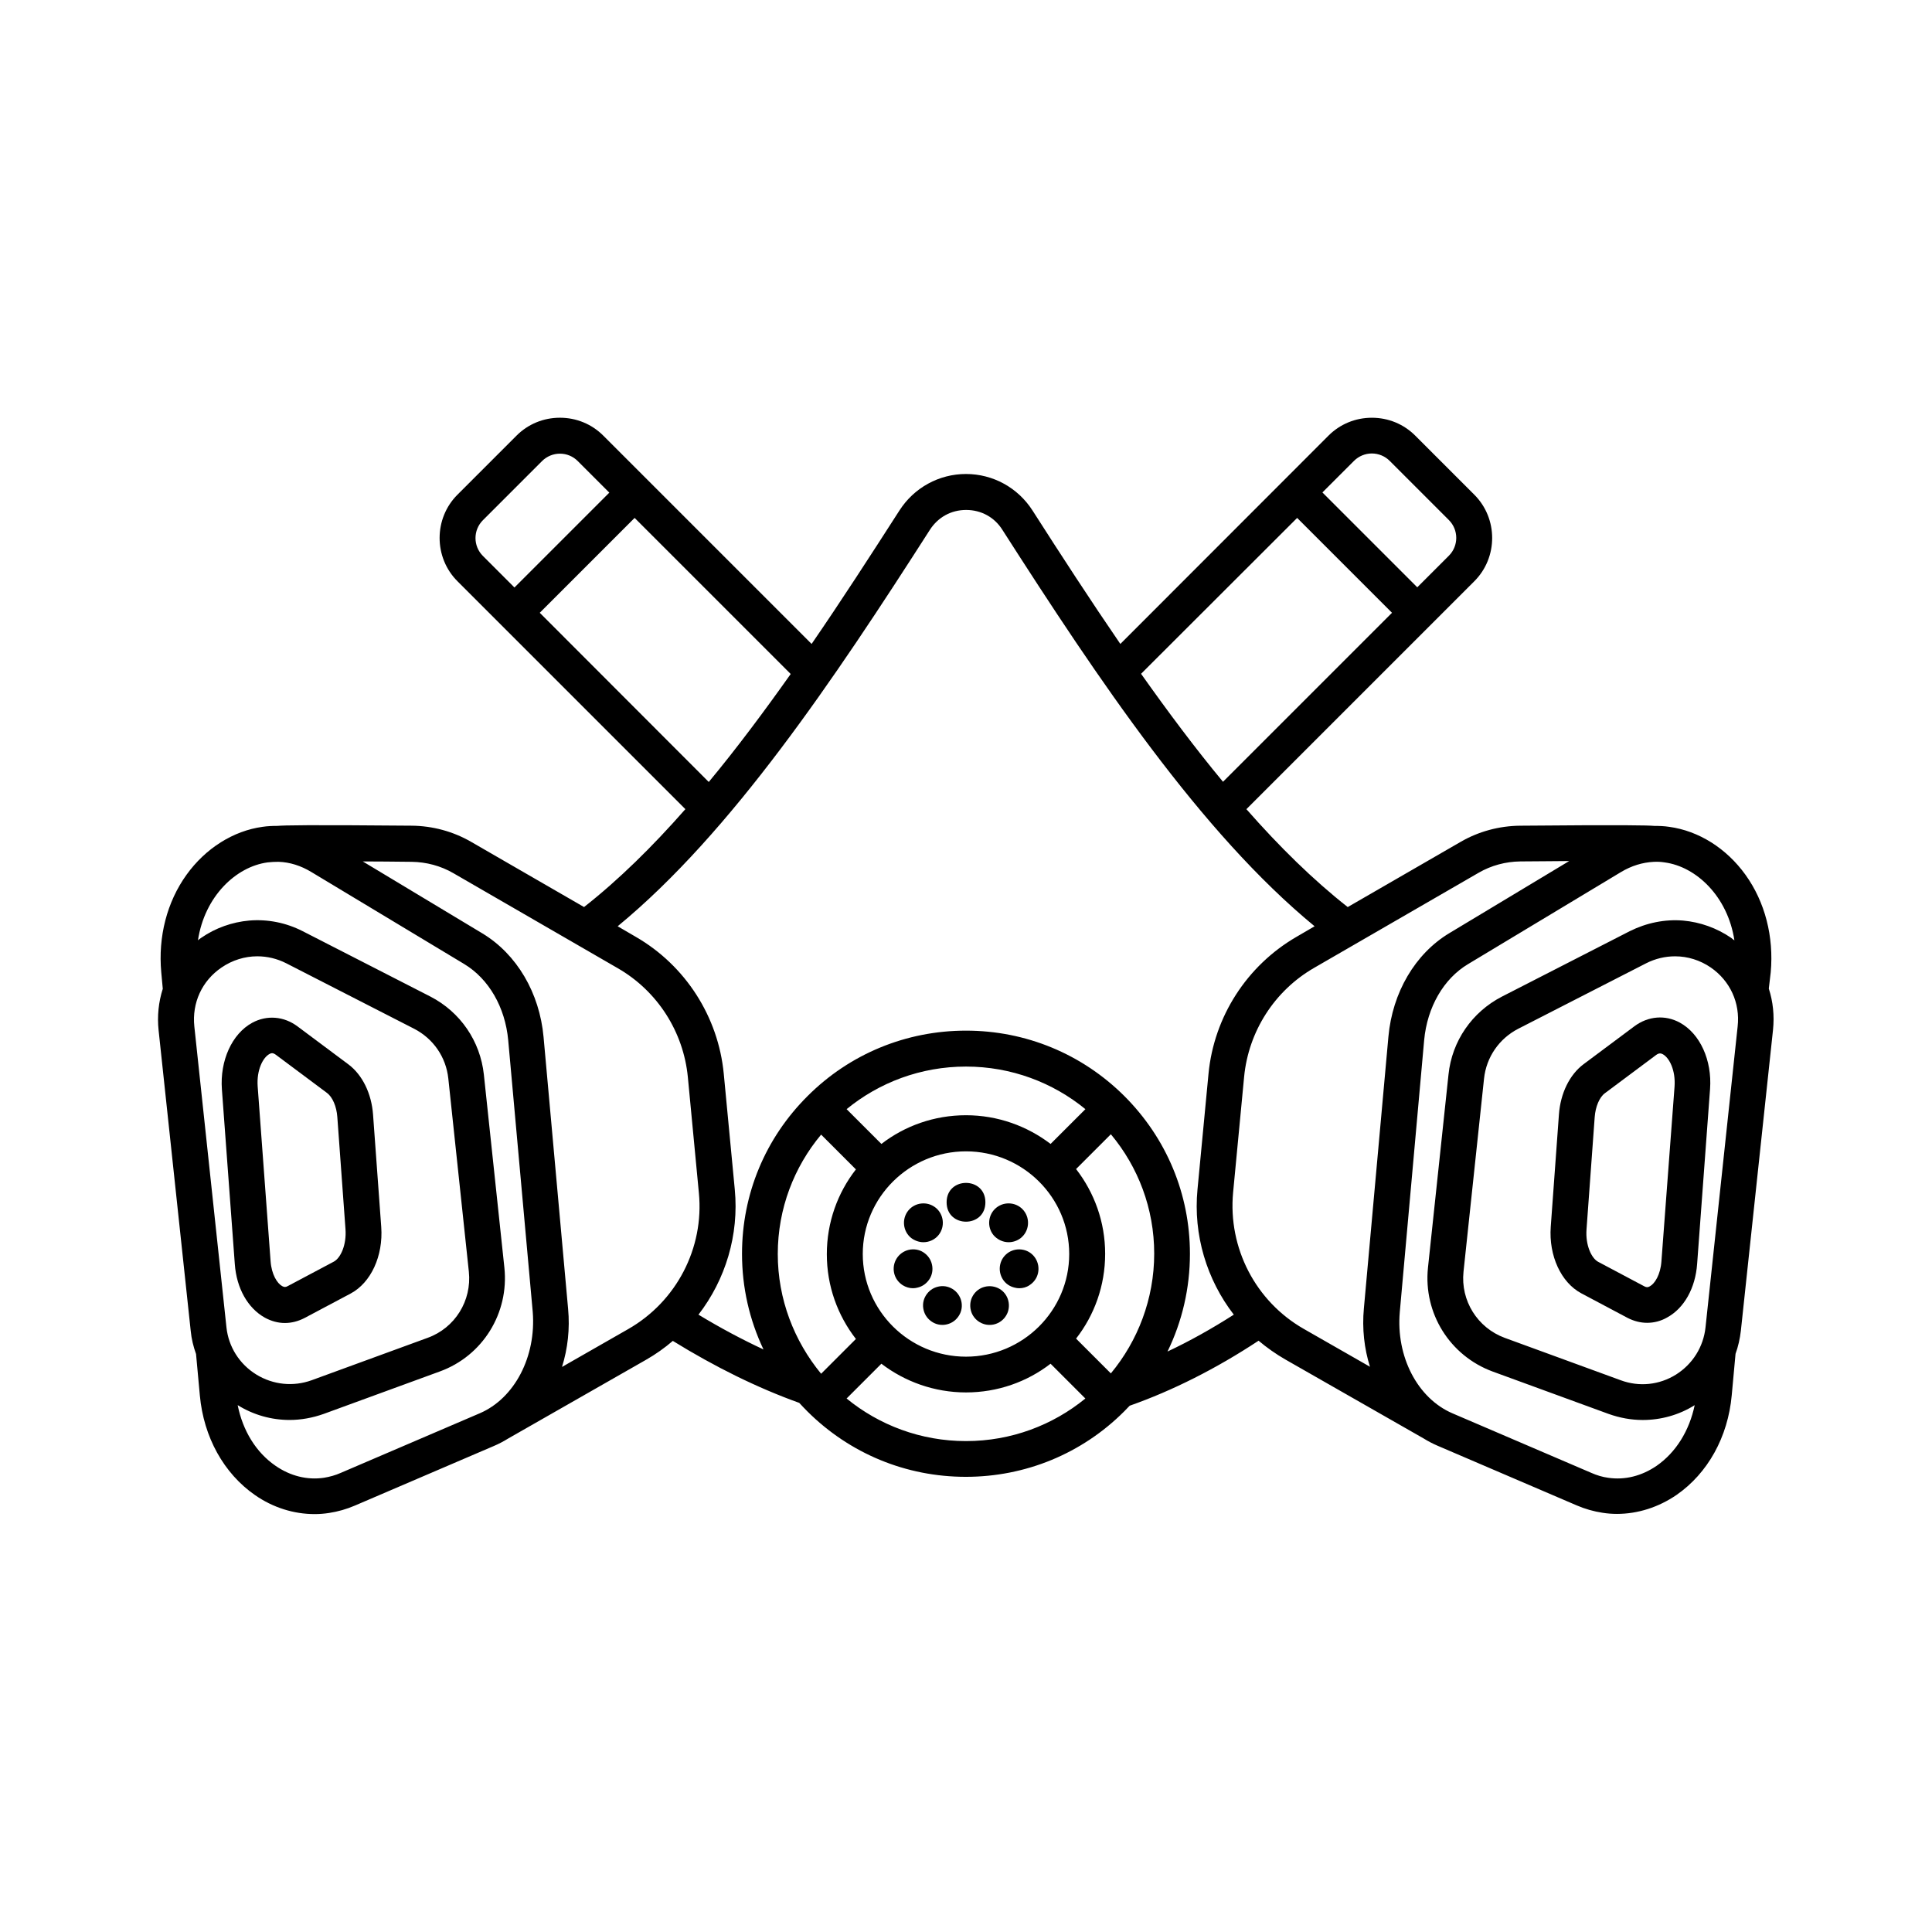 <?xml version="1.0" encoding="UTF-8"?>
<!-- Uploaded to: SVG Repo, www.svgrepo.com, Generator: SVG Repo Mixer Tools -->
<svg fill="#000000" width="800px" height="800px" version="1.1" viewBox="144 144 512 512" xmlns="http://www.w3.org/2000/svg">
 <g>
  <path d="m214.2 493.2c1.664 0.906 3.477 1.41 5.289 1.41 1.762 0 3.527-0.453 5.188-1.309l12.242-6.5c5.391-2.871 8.664-9.977 8.113-17.633l-2.168-29.773c-0.402-5.594-2.82-10.531-6.5-13.301l-13.504-10.078c-3.629-2.719-8.16-3.074-12.043-0.957-5.34 2.922-8.566 10.027-8.012 17.633l3.426 46.352c0.461 6.348 3.434 11.637 7.969 14.156zm1.207-69.879c0.453-0.25 0.906-0.402 1.762 0.25l13.504 10.078c1.461 1.109 2.519 3.578 2.719 6.348l2.168 29.773c0.301 4.18-1.309 7.609-3.074 8.566l-12.242 6.5c-0.555 0.301-0.906 0.301-1.461 0-1.309-0.707-2.82-3.074-3.074-6.602l-3.426-46.352c-0.301-4.281 1.363-7.606 3.125-8.562z"/>
  <path d="m613.26 401.66c0.855-9.422-1.512-18.641-6.699-25.844-5.039-7.004-12.395-11.637-20.203-12.695-1.309-0.203-2.672-0.25-3.981-0.25-1.664-0.152-7.656-0.301-35.52-0.051-5.543 0.051-10.984 1.512-15.77 4.281l-29.926 17.281c-9.168-7.203-18.137-16.02-26.852-25.945l60.406-60.406c6.297-6.297 6.297-16.625 0-22.922l-15.668-15.668c-3.074-3.074-7.152-4.734-11.488-4.734-4.332 0-8.414 1.664-11.488 4.734l-55.168 55.211c-7.91-11.539-15.668-23.477-23.277-35.367-3.879-6.047-10.48-9.672-17.633-9.672s-13.754 3.629-17.633 9.672c-7.609 11.84-15.316 23.781-23.277 35.367l-55.215-55.215c-3.074-3.074-7.152-4.734-11.488-4.734-4.332 0-8.414 1.664-11.488 4.734l-15.668 15.668c-6.297 6.297-6.297 16.625 0 22.922l60.406 60.406c-8.715 9.926-17.684 18.742-26.852 25.945l-29.926-17.281c-4.785-2.769-10.227-4.231-15.77-4.281-27.859-0.25-33.855-0.102-35.52 0.051-1.309 0-2.672 0.051-3.981 0.25-7.754 1.059-15.109 5.695-20.148 12.699-5.188 7.203-7.559 16.426-6.699 25.844l0.402 4.383c-1.109 3.477-1.512 7.203-1.109 10.984l8.516 79.703c0.203 2.117 0.707 4.133 1.41 6.098l1.008 10.984c1.008 11.035 6.348 20.656 14.609 26.398 4.785 3.324 10.277 5.039 15.82 5.039 1.258 0 2.57-0.102 3.828-0.301 2.316-0.352 4.637-1.008 6.852-1.965l36.777-15.77c1.309-0.555 2.57-1.211 3.777-1.965l36.527-20.859c2.57-1.461 4.988-3.176 7.152-5.039 11.184 6.902 22.418 12.445 33.504 16.426 0.707 0.754 1.41 1.512 2.168 2.266 11.234 11.184 26.148 17.332 41.969 17.332 15.82 0 30.781-6.144 41.969-17.332 0.504-0.504 0.957-1.008 1.461-1.512 11.438-4.031 22.922-9.824 34.16-17.23 2.215 1.863 4.637 3.578 7.203 5.039l36.527 20.859c1.211 0.754 2.469 1.41 3.777 1.965l36.777 15.77c2.215 0.957 4.535 1.613 6.852 1.965 1.258 0.203 2.57 0.301 3.828 0.301 5.543 0 11.035-1.762 15.82-5.039 8.262-5.742 13.602-15.316 14.609-26.398l1.008-10.984c0.707-1.965 1.16-3.981 1.41-6.098l8.516-79.703c0.402-3.828 0-7.559-1.109-10.984zm-110.44-135.52c1.258-1.258 2.973-1.965 4.734-1.965 1.762 0 3.477 0.707 4.734 1.965l15.668 15.668c2.621 2.621 2.621 6.852 0 9.473l-8.363 8.363-25.141-25.141zm-15.062 15.113 25.141 25.141-44.789 44.789c-7.406-8.918-14.609-18.59-21.715-28.617zm-215.78 10.078c-2.621-2.621-2.621-6.852 0-9.473l15.668-15.668c1.258-1.258 2.973-1.965 4.734-1.965 1.812 0 3.477 0.707 4.734 1.965l8.363 8.363-25.141 25.141zm15.062 15.062 25.141-25.141 41.363 41.363c-7.106 10.027-14.309 19.699-21.715 28.617zm-83.027 189.38-8.512-79.754c-0.656-6.246 2.016-12.09 7.203-15.617 2.871-1.965 6.195-2.973 9.473-2.973 2.621 0 5.238 0.605 7.707 1.863l33.855 17.332c5.09 2.621 8.465 7.508 9.07 13.199l5.441 51.188c0.805 7.707-3.68 14.914-10.934 17.531l-30.73 11.234c-4.887 1.762-10.227 1.211-14.66-1.512-4.488-2.769-7.359-7.356-7.914-12.492zm67.109 22.77-36.777 15.77c-1.461 0.656-2.973 1.059-4.484 1.309-4.434 0.656-8.918-0.453-12.848-3.176-5.141-3.527-8.664-9.27-10.027-16.07 4.231 2.621 8.969 3.93 13.754 3.93 3.023 0 6.098-0.555 9.07-1.613l30.73-11.234c11.387-4.133 18.391-15.469 17.129-27.508l-5.441-51.188c-0.957-8.867-6.246-16.574-14.156-20.656l-33.855-17.332c-4.434-2.266-9.32-3.223-14.156-2.82-4.535 0.402-8.969 1.965-12.746 4.586-0.301 0.203-0.605 0.402-0.855 0.656 1.762-11.637 10.078-19.547 18.488-20.656 0.906-0.102 1.863-0.152 2.82-0.152h0.051c2.973 0.102 5.894 1.008 8.715 2.719l40.508 24.383c6.5 3.93 10.832 11.438 11.637 20.152l6.5 71.996c0.957 11.844-4.785 22.93-14.055 26.906zm39.348-22.316-17.531 10.027c1.512-4.836 2.117-10.078 1.613-15.418l-6.5-71.996c-1.059-11.738-7.106-21.965-16.172-27.457l-31.738-19.094c3.727 0 8.062 0.051 12.949 0.102 3.879 0.051 7.707 1.059 11.082 3.023l43.578 25.191c10.48 6.047 17.383 16.828 18.539 28.867l2.922 30.684c1.41 14.609-5.945 28.766-18.742 36.07zm39.648-19.902c0-12.043 4.332-23.074 11.488-31.641l9.219 9.219c-4.836 6.195-7.707 14.008-7.707 22.469 0 8.465 2.871 16.223 7.707 22.469l-9.219 9.219c-7.156-8.707-11.488-19.742-11.488-31.734zm72.297-29.168c-6.195-4.734-14.008-7.609-22.418-7.609-8.414 0-16.223 2.82-22.418 7.609l-9.219-9.219c8.613-7.055 19.648-11.285 31.641-11.285 11.992 0 23.023 4.231 31.641 11.285zm4.938 29.168c0 15.012-12.293 27.207-27.355 27.207s-27.355-12.191-27.355-27.207c0-15.012 12.293-27.207 27.355-27.207 15.062 0.004 27.355 12.195 27.355 27.207zm-27.355 49.578c-11.992 0-23.023-4.231-31.641-11.285l9.219-9.219c6.195 4.734 14.008 7.609 22.418 7.609 8.414 0 16.223-2.82 22.418-7.609l9.219 9.219c-8.609 7.051-19.645 11.285-31.633 11.285zm38.391-17.938-9.219-9.219c4.836-6.195 7.707-14.008 7.707-22.469 0-8.465-2.871-16.223-7.707-22.469l9.219-9.219c7.203 8.613 11.488 19.648 11.488 31.641-0.004 11.984-4.336 23.121-11.488 31.734zm15.012-5.793c3.879-7.961 5.945-16.777 5.945-25.895 0-15.82-6.195-30.633-17.383-41.816-11.234-11.184-26.148-17.332-41.969-17.332-15.82 0-30.781 6.144-41.969 17.332-11.234 11.184-17.383 25.996-17.383 41.816 0 8.918 1.965 17.48 5.691 25.34-5.742-2.672-11.488-5.742-17.23-9.219 7.152-9.27 10.781-21.109 9.621-33.199l-2.922-30.684c-1.461-15.062-10.125-28.617-23.277-36.223l-4.836-2.82c30.129-24.789 57.332-65.395 82.727-105.04 2.168-3.375 5.644-5.289 9.621-5.289 3.981 0 7.508 1.914 9.621 5.289 25.391 39.648 52.598 80.258 82.727 105.04l-4.836 2.82c-13.098 7.609-21.816 21.109-23.277 36.223l-2.922 30.684c-1.16 12.09 2.469 23.93 9.621 33.199-5.832 3.727-11.676 7-17.57 9.773zm53.656 4.031-17.531-10.027c-12.797-7.305-20.102-21.461-18.742-36.125l2.922-30.684c1.16-12.043 8.062-22.824 18.539-28.867l43.578-25.191c3.375-1.965 7.203-2.973 11.082-3.023 4.887-0.051 9.168-0.051 12.949-0.102l-31.738 19.094c-9.07 5.441-15.113 15.719-16.172 27.457l-6.5 71.996c-0.504 5.394 0.102 10.684 1.613 15.473zm75.973 26.246c-3.981 2.719-8.414 3.828-12.848 3.176-1.512-0.203-3.023-0.656-4.484-1.309l-36.777-15.77c-9.27-3.981-15.012-15.062-13.957-26.902l6.453-71.996c0.805-8.715 5.141-16.273 11.637-20.152l40.508-24.383c2.769-1.664 5.691-2.57 8.715-2.719h0.051c0.957-0.051 1.863 0 2.82 0.152 8.363 1.109 16.727 9.02 18.488 20.656-0.301-0.203-0.555-0.402-0.855-0.656-3.828-2.621-8.211-4.18-12.746-4.586-4.836-0.402-9.723 0.605-14.156 2.82l-33.855 17.332c-7.91 4.082-13.25 11.789-14.156 20.656l-5.441 51.188c-1.258 12.043 5.793 23.328 17.129 27.508l30.73 11.234c2.973 1.059 5.996 1.613 9.07 1.613 4.785 0 9.574-1.309 13.754-3.93-1.41 6.746-4.938 12.488-10.078 16.066zm21.465-116.43-8.516 79.754c-0.555 5.188-3.426 9.723-7.809 12.496-4.434 2.769-9.773 3.324-14.66 1.512l-30.73-11.234c-7.254-2.672-11.738-9.875-10.934-17.531l5.441-51.188c0.605-5.644 3.981-10.578 9.07-13.199l33.855-17.332c2.469-1.258 5.09-1.863 7.707-1.863 3.324 0 6.602 1.008 9.473 2.973 5.086 3.523 7.805 9.367 7.102 15.613z"/>
  <path d="m589.18 415.01c-3.879-2.117-8.363-1.762-12.043 0.957l-13.504 10.078c-3.68 2.769-6.098 7.707-6.5 13.301l-2.168 29.773c-0.555 7.656 2.719 14.762 8.113 17.633l12.242 6.5c1.664 0.855 3.426 1.309 5.188 1.309 1.812 0 3.629-0.453 5.289-1.41 4.535-2.469 7.508-7.809 7.961-14.207l3.426-46.352c0.559-7.606-2.664-14.66-8.004-17.582zm-4.887 63.277c-0.25 3.527-1.762 5.894-3.074 6.602-0.504 0.301-0.906 0.301-1.461 0l-12.242-6.5c-1.762-0.957-3.375-4.383-3.074-8.566l2.168-29.773c0.203-2.769 1.258-5.289 2.719-6.348l13.504-10.078c0.453-0.352 0.805-0.453 1.109-0.453 0.25 0 0.504 0.102 0.707 0.203 1.762 0.957 3.426 4.281 3.125 8.566z"/>
  <path d="m405.14 462.62c0 6.852-10.277 6.852-10.277 0 0-6.852 10.277-6.852 10.277 0"/>
  <path d="m388.71 473.2c1.512 0 3.023-0.656 4.031-1.914 1.762-2.215 1.41-5.492-0.805-7.254-2.215-1.762-5.492-1.41-7.254 0.805s-1.41 5.492 0.805 7.254c0.953 0.707 2.113 1.109 3.223 1.109z"/>
  <path d="m390.32 482.98c0.754-1.16 0.957-2.57 0.656-3.879-0.301-1.359-1.109-2.469-2.266-3.223-1.16-0.754-2.57-0.957-3.879-0.656-2.769 0.656-4.484 3.375-3.879 6.144 0.301 1.359 1.109 2.469 2.266 3.223 0.805 0.504 1.762 0.805 2.719 0.805 0.402 0 0.754-0.051 1.16-0.152 1.359-0.297 2.469-1.105 3.223-2.262z"/>
  <path d="m395.97 485.34c-1.258-0.605-2.621-0.656-3.93-0.203-1.309 0.453-2.316 1.41-2.922 2.621-0.605 1.258-0.656 2.621-0.203 3.93 0.453 1.309 1.41 2.316 2.621 2.922 0.707 0.352 1.461 0.504 2.215 0.504 0.555 0 1.16-0.102 1.715-0.301 1.309-0.453 2.316-1.41 2.922-2.621 0.605-1.258 0.656-2.621 0.203-3.93-0.457-1.258-1.363-2.316-2.621-2.922z"/>
  <path d="m407.96 485.14c-1.309-0.453-2.719-0.352-3.93 0.203-1.258 0.605-2.168 1.664-2.621 2.922-0.453 1.309-0.352 2.719 0.203 3.93 0.605 1.258 1.664 2.168 2.922 2.621 0.555 0.203 1.109 0.301 1.715 0.301 0.754 0 1.512-0.152 2.215-0.504 1.258-0.605 2.168-1.664 2.621-2.922 0.453-1.309 0.352-2.719-0.203-3.93-0.602-1.258-1.609-2.164-2.922-2.621z"/>
  <path d="m415.21 475.22c-1.359-0.301-2.719-0.051-3.879 0.656-1.16 0.754-1.965 1.863-2.266 3.223-0.301 1.359-0.051 2.719 0.656 3.879 0.707 1.16 1.863 1.965 3.223 2.266 0.402 0.102 0.754 0.152 1.16 0.152 0.957 0 1.914-0.25 2.719-0.805 1.16-0.754 1.965-1.863 2.266-3.223 0.605-2.773-1.109-5.547-3.879-6.148z"/>
  <path d="m411.29 473.2c1.109 0 2.266-0.352 3.223-1.109 2.215-1.762 2.57-5.039 0.805-7.254-1.762-2.215-5.039-2.57-7.254-0.805-2.215 1.762-2.57 5.039-0.805 7.254 1.008 1.207 2.519 1.914 4.031 1.914z"/>
 </g>
</svg>